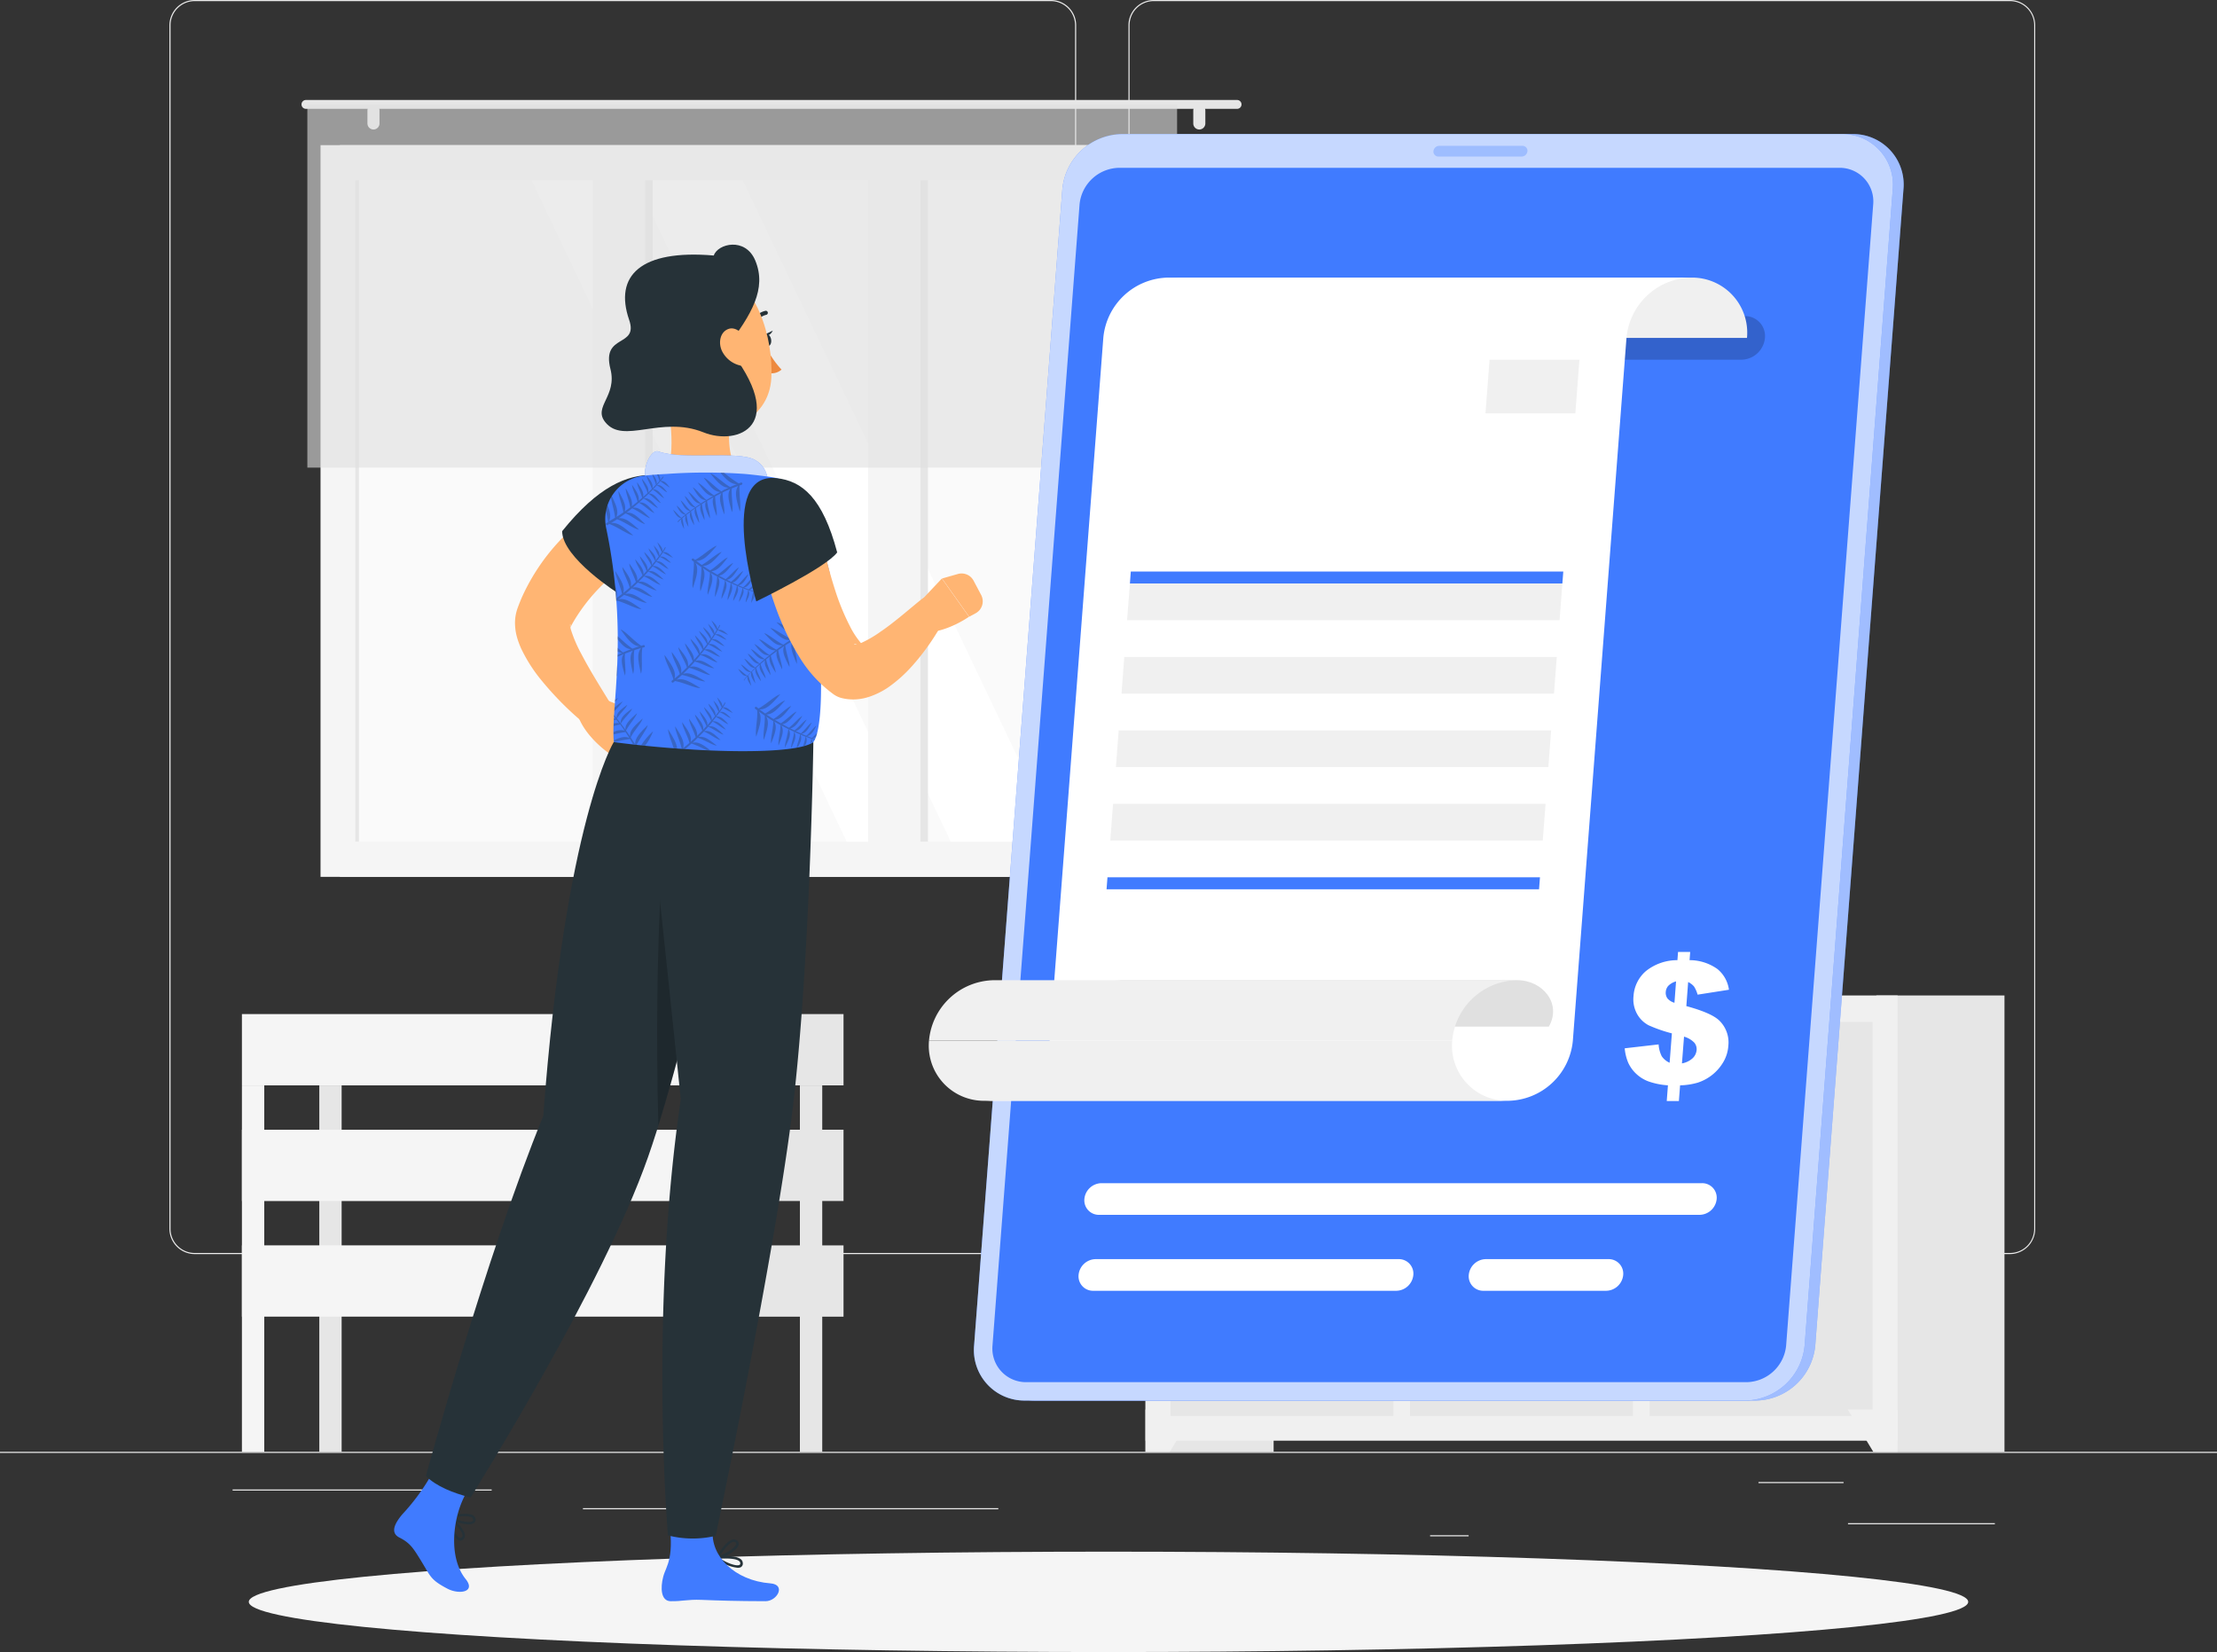 <svg xmlns="http://www.w3.org/2000/svg" viewBox="0 0 500 372.61"><rect x="0" y="0" width="500" height="372.61" fill="#333333" stroke="none"/><defs><style>.cls-1{fill:#ebebeb;}.cls-2{fill:#e6e6e6;}.cls-3{fill:#f0f0f0;}.cls-4{fill:#f5f5f5;}.cls-5{fill:#fafafa;}.cls-10,.cls-6,.cls-9{fill:#fff;}.cls-13,.cls-7{fill:#e0e0e0;}.cls-7{opacity:0.6;}.cls-12,.cls-8{fill:#407bff;}.cls-9{opacity:0.5;}.cls-10{opacity:0.7;}.cls-11{opacity:0.2;}.cls-12,.cls-17{opacity:0.3;}.cls-14{fill:#ffb573;}.cls-15{fill:#263238;}.cls-16{fill:#ed893e;}</style></defs><title>Asset 1</title><g id="Layer_2" data-name="Layer 2"><g id="Background_Complete" data-name="Background Complete"><rect class="cls-1" y="327.45" width="500" height="0.25"/><rect class="cls-1" x="416.78" y="343.54" width="33.12" height="0.25"/><rect class="cls-1" x="322.53" y="346.26" width="8.69" height="0.25"/><rect class="cls-1" x="396.59" y="334.26" width="19.19" height="0.25"/><rect class="cls-1" x="52.46" y="335.94" width="43.19" height="0.25"/><rect class="cls-1" x="104.56" y="335.94" width="6.33" height="0.25"/><rect class="cls-1" x="131.47" y="340.16" width="93.68" height="0.25"/><path class="cls-1" d="M237,282.85H43.92a5.71,5.71,0,0,1-5.71-5.71V5.71A5.71,5.71,0,0,1,43.92,0H237a5.71,5.71,0,0,1,5.71,5.71V277.14A5.71,5.71,0,0,1,237,282.85ZM43.92.25a5.46,5.46,0,0,0-5.46,5.46V277.14a5.46,5.46,0,0,0,5.46,5.46H237a5.46,5.46,0,0,0,5.46-5.46V5.71A5.46,5.46,0,0,0,237,.25Z"/><path class="cls-1" d="M453.31,282.85H260.21a5.71,5.71,0,0,1-5.71-5.71V5.71A5.71,5.71,0,0,1,260.21,0h193.1A5.71,5.71,0,0,1,459,5.71V277.14A5.71,5.71,0,0,1,453.31,282.85ZM260.21.25a5.46,5.46,0,0,0-5.46,5.46V277.14a5.46,5.46,0,0,0,5.46,5.46h193.1a5.46,5.46,0,0,0,5.46-5.46V5.71A5.46,5.46,0,0,0,453.31.25Z"/><rect class="cls-2" x="258.34" y="224.53" width="28.89" height="102.92" transform="translate(545.58 551.97) rotate(180)"/><polygon class="cls-3" points="263.83 327.45 258.34 327.45 258.34 317.9 269.58 317.9 263.83 327.45"/><rect class="cls-2" x="423.17" y="224.53" width="28.89" height="102.92" transform="translate(875.24 551.97) rotate(180)"/><rect class="cls-3" x="258.34" y="224.53" width="169.62" height="100.42" transform="translate(686.31 549.47) rotate(180)"/><rect class="cls-2" x="352.74" y="249.79" width="88.88" height="50.28" transform="translate(122.25 672.11) rotate(-90)"/><path class="cls-3" d="M392.21,235.59h9.95a14.77,14.77,0,0,0,11.42-5.73H380.78A14.77,14.77,0,0,0,392.21,235.59Z"/><rect class="cls-2" x="298.71" y="249.79" width="88.88" height="50.28" transform="translate(68.22 618.08) rotate(-90)"/><path class="cls-3" d="M337.67,235.59h9.95A14.77,14.77,0,0,0,359,229.85H326.25A14.77,14.77,0,0,0,337.67,235.59Z"/><rect class="cls-2" x="244.68" y="249.79" width="88.88" height="50.28" transform="translate(14.19 564.05) rotate(-90)"/><path class="cls-3" d="M283.64,235.59h9.95A14.77,14.77,0,0,0,305,229.85H272.22A14.77,14.77,0,0,0,283.64,235.59Z"/><polygon class="cls-3" points="422.48 327.45 427.96 327.45 427.96 317.9 416.72 317.9 422.48 327.45"/><rect class="cls-2" x="76.65" y="32.73" width="193.83" height="165.03" transform="translate(347.13 230.5) rotate(180)"/><rect class="cls-4" x="72.29" y="32.73" width="196.29" height="165.03" transform="translate(340.87 230.5) rotate(180)"/><rect class="cls-5" x="95.84" y="24.94" width="149.19" height="180.63" transform="translate(285.69 -55.19) rotate(90)"/><polygon class="cls-6" points="238.59 189.85 167.5 40.65 143.35 40.65 214.44 189.85 238.59 189.85"/><polygon class="cls-6" points="207.6 189.85 136.5 40.65 119.88 40.65 190.97 189.85 207.6 189.85"/><rect class="cls-2" x="67.92" y="110.58" width="149.19" height="9.34" transform="translate(257.77 -27.27) rotate(90)"/><rect class="cls-2" x="130.01" y="110.58" width="149.19" height="9.34" transform="translate(319.86 -89.36) rotate(90)"/><rect class="cls-4" x="59.55" y="108.92" width="160.11" height="11.81" transform="translate(254.42 -24.78) rotate(90)"/><rect class="cls-4" x="121.64" y="108.92" width="160.11" height="11.81" transform="translate(316.51 -86.87) rotate(90)"/><rect class="cls-2" x="5.94" y="114.84" width="149.19" height="0.83" transform="translate(195.79 34.71) rotate(90)"/><path class="cls-2" d="M69,22.55H279a1,1,0,0,1,1,1h0a1,1,0,0,1-1,1H69a1,1,0,0,1-1-1h0A1,1,0,0,1,69,22.55Z"/><path class="cls-2" d="M270.48,29.21h0a1.37,1.37,0,0,0,1.36-1.36V24.92a1.37,1.37,0,0,0-1.36-1.36h0a1.37,1.37,0,0,0-1.36,1.36v2.93A1.37,1.37,0,0,0,270.48,29.21Z"/><path class="cls-2" d="M84.23,29.21h0a1.37,1.37,0,0,0,1.36-1.36V24.92a1.37,1.37,0,0,0-1.36-1.36h0a1.37,1.37,0,0,0-1.36,1.36v2.93A1.37,1.37,0,0,0,84.23,29.21Z"/><rect class="cls-7" x="69.33" y="23.56" width="196.15" height="81.91" transform="translate(334.8 129.03) rotate(180)"/><rect class="cls-2" x="72.01" y="244.8" width="5.04" height="82.64" transform="translate(149.06 572.25) rotate(180)"/><rect class="cls-2" x="162.95" y="228.72" width="27.29" height="16.08"/><rect class="cls-4" x="54.56" y="228.72" width="108.39" height="16.08" transform="translate(217.51 473.52) rotate(180)"/><rect class="cls-2" x="162.95" y="254.8" width="27.29" height="16.08"/><rect class="cls-4" x="54.56" y="254.8" width="108.39" height="16.08" transform="translate(217.51 525.69) rotate(180)"/><rect class="cls-2" x="162.95" y="280.89" width="27.29" height="16.08"/><rect class="cls-4" x="54.56" y="280.89" width="108.39" height="16.08" transform="translate(217.51 577.85) rotate(180)"/><rect class="cls-2" x="180.4" y="244.8" width="5.04" height="82.64" transform="translate(365.84 572.25) rotate(180)"/><rect class="cls-4" x="157.91" y="244.8" width="5.04" height="82.64" transform="translate(320.86 572.25) rotate(180)"/><rect class="cls-4" x="54.56" y="244.8" width="5.04" height="82.64" transform="translate(114.16 572.25) rotate(180)"/></g><g id="Shadow"><ellipse id="_Path_" data-name="&lt;Path&gt;" class="cls-4" cx="250" cy="361.29" rx="193.89" ry="11.32"/></g><g id="Invoice"><path class="cls-8" d="M396,315.89H233.6a11.39,11.39,0,0,1-11.49-12.44L242,42.68A13.7,13.7,0,0,1,255.4,30.24H417.8a11.39,11.39,0,0,1,11.49,12.44L409.4,303.45A13.7,13.7,0,0,1,396,315.89Z"/><path class="cls-9" d="M396,315.89H233.6a11.39,11.39,0,0,1-11.49-12.44L242,42.68A13.7,13.7,0,0,1,255.4,30.24H417.8a11.39,11.39,0,0,1,11.49,12.44L409.4,303.45A13.7,13.7,0,0,1,396,315.89Z"/><path class="cls-8" d="M393.59,315.89H231.18a11.39,11.39,0,0,1-11.49-12.44l19.9-260.77A13.7,13.7,0,0,1,253,30.24H415.38a11.39,11.39,0,0,1,11.49,12.44L407,303.45A13.7,13.7,0,0,1,393.59,315.89Z"/><path class="cls-10" d="M393.59,315.89H231.18a11.39,11.39,0,0,1-11.49-12.44l19.9-260.77A13.7,13.7,0,0,1,253,30.24H415.38a11.39,11.39,0,0,1,11.49,12.44L407,303.45A13.7,13.7,0,0,1,393.59,315.89Z"/><path class="cls-8" d="M231.5,311.74a7.58,7.58,0,0,1-7.66-8.29L243.47,46.14a9.12,9.12,0,0,1,8.93-8.29H414.8a7.58,7.58,0,0,1,7.66,8.29L402.83,303.45a9.12,9.12,0,0,1-8.93,8.29Z"/><path class="cls-11" d="M392.76,81.13H276.54A4.5,4.5,0,0,1,272,76.21h0a5.41,5.41,0,0,1,5.29-4.92H393.51a4.5,4.5,0,0,1,4.54,4.92h0A5.41,5.41,0,0,1,392.76,81.13Z"/><path class="cls-12" d="M343.18,35.31H324.41a1.11,1.11,0,0,1-1.12-1.21h0a1.33,1.33,0,0,1,1.3-1.21h18.77a1.11,1.11,0,0,1,1.12,1.21h0A1.33,1.33,0,0,1,343.18,35.31Z"/><path class="cls-3" d="M276,76.21a12.43,12.43,0,0,0-12.57-13.6h118A12.43,12.43,0,0,1,394,76.21Z"/><path class="cls-6" d="M263.47,62.61a14.94,14.94,0,0,0-14.64,13.6L236.73,234.68a14.94,14.94,0,0,1-14.64,13.6h118a14.94,14.94,0,0,0,14.64-13.6L366.82,76.21a14.94,14.94,0,0,1,14.64-13.6Z"/><path class="cls-3" d="M327.52,234.68a12.43,12.43,0,0,0,12.57,13.6h-118a12.43,12.43,0,0,1-12.57-13.6Z"/><path class="cls-13" d="M258.45,231.55c.44-5.79-1.38-10.48-7.16-10.48h90.86c5.78,0,10.13,5.29,7.16,10.48Z"/><path class="cls-3" d="M327.52,234.68a14.94,14.94,0,0,1,14.64-13.6h-118a14.94,14.94,0,0,0-14.64,13.6Z"/><path class="cls-6" d="M383.31,274H247.86a3.27,3.27,0,0,1-3.3-3.57h0a3.93,3.93,0,0,1,3.84-3.57H383.86a3.27,3.27,0,0,1,3.3,3.57h0A3.93,3.93,0,0,1,383.31,274Z"/><path class="cls-6" d="M314.91,291.13H246.55a3.27,3.27,0,0,1-3.3-3.57h0a3.93,3.93,0,0,1,3.84-3.57h68.36a3.27,3.27,0,0,1,3.3,3.57h0A3.93,3.93,0,0,1,314.91,291.13Z"/><path class="cls-6" d="M362.24,291.13H334.55a3.27,3.27,0,0,1-3.3-3.57h0a3.93,3.93,0,0,1,3.84-3.57h27.69a3.27,3.27,0,0,1,3.3,3.57h0A3.93,3.93,0,0,1,362.24,291.13Z"/><path class="cls-6" d="M389.93,223.23l-7.07,1.11a6.82,6.82,0,0,0-.81-1.85,4.18,4.18,0,0,0-1.32-1l-.41,5.43q5.59,1.52,7.38,3.21a6.88,6.88,0,0,1,2.09,5.77,8.34,8.34,0,0,1-1.2,3.76,10.42,10.42,0,0,1-5.68,4.52,15.3,15.3,0,0,1-4,.61l-.27,3.55h-2.74l.27-3.55a16.52,16.52,0,0,1-4.41-.89,8.19,8.19,0,0,1-2.83-1.79,7.89,7.89,0,0,1-1.74-2.47,10.87,10.87,0,0,1-.77-3.2l7.65-.88a6.7,6.7,0,0,0,.71,2.68,4.27,4.27,0,0,0,1.77,1.46l.51-6.63a32.81,32.81,0,0,1-5.24-1.82,6.37,6.37,0,0,1-2.56-2.47,6.79,6.79,0,0,1-.85-4.14,8.06,8.06,0,0,1,2.76-5.59,11.29,11.29,0,0,1,7.14-2.49l.14-1.86h2.74l-.14,1.86a10.8,10.8,0,0,1,6.28,2A7.27,7.27,0,0,1,389.93,223.23ZM378,221.35a3.88,3.88,0,0,0-1.75,1,2.29,2.29,0,0,0-.57,1.38,2.16,2.16,0,0,0,.37,1.44,3.19,3.19,0,0,0,1.59,1Zm1.33,18.49a4.76,4.76,0,0,0,2.43-1.18,2.89,2.89,0,0,0,.88-1.84,2.31,2.31,0,0,0-.5-1.63,5.17,5.17,0,0,0-2.34-1.38Z"/><polygon class="cls-8" points="352.36 131.6 254.83 131.6 255.03 128.9 352.57 128.9 352.36 131.6"/><polygon class="cls-3" points="352.36 131.6 254.83 131.6 254.19 139.88 351.73 139.88 352.36 131.6"/><polygon class="cls-3" points="351.1 148.17 253.56 148.17 252.93 156.45 350.47 156.45 351.1 148.17"/><polygon class="cls-3" points="349.83 164.73 252.3 164.73 251.67 173.01 349.2 173.01 349.83 164.73"/><polygon class="cls-3" points="348.57 181.3 251.03 181.3 250.4 189.58 347.94 189.58 348.57 181.3"/><polygon class="cls-8" points="347.1 200.57 249.56 200.57 249.77 197.86 347.31 197.86 347.1 200.57"/><polygon class="cls-3" points="335.94 81.13 356.21 81.13 355.29 93.22 335.02 93.22 335.94 81.13"/></g><g id="Character"><path class="cls-14" d="M137.18,158.05l3.63,1.46a8.15,8.15,0,0,1,3.36,2.51l1.66,2.1a3.68,3.68,0,0,1-.12,4.71l-1.77,2a3.68,3.68,0,0,1-5.23.31L137,169.64s-5.2-3.65-6.73-8.48l1-1A6.94,6.94,0,0,1,137.18,158.05Z"/><path class="cls-14" d="M147.1,123l-1.18.78-1.31.9c-.87.62-1.75,1.26-2.6,1.91-1.7,1.32-3.37,2.7-4.91,4.15a40.71,40.71,0,0,0-7.73,9.42q-.37.63-.68,1.27l-.16.32a3.15,3.15,0,0,0,.11-.41,1.53,1.53,0,0,0,0-.51c-.1-.29-.1.46.12,1.2a31.14,31.14,0,0,0,2.39,5.54c2.06,3.94,4.64,8,7.08,12l.06.1a3.51,3.51,0,0,1-5.15,4.6,70.58,70.58,0,0,1-10.93-10.71,34.79,34.79,0,0,1-4.6-7.13,18.44,18.44,0,0,1-.94-2.46,12.13,12.13,0,0,1-.52-3.37,9.84,9.84,0,0,1,.63-3.57l.19-.51q.38-1,.82-2a46.84,46.84,0,0,1,9.53-13.69,61.37,61.37,0,0,1,6-5.37c1.05-.82,2.13-1.62,3.24-2.37.56-.38,1.12-.76,1.7-1.11l.89-.54,1-.59a7,7,0,0,1,7.36,11.88Z"/><path class="cls-15" d="M147.22,107.1c-5.84,0-12.24,2.53-20.44,12.7,0,6.07,12.81,14.14,12.81,14.14S160.59,107,147.22,107.1Z"/><path class="cls-15" d="M103.83,347.49a.93.93,0,0,1-.31-.05c-1.21-.43-2.35-3.51-2.43-5.22a.28.28,0,0,1,.46-.23c.13.1,3.14,2.57,3.29,4.23a1.17,1.17,0,0,1-.28.9A1,1,0,0,1,103.83,347.49Zm-2.1-4.61c.27,1.63,1.2,3.75,2,4,.11,0,.25.05.43-.16a.62.62,0,0,0,.14-.48C104.2,345.29,102.72,343.76,101.74,342.88Z"/><path class="cls-15" d="M105.71,343.82a9.61,9.61,0,0,1-4.49-1.38.28.28,0,0,1,.08-.51c.16,0,3.93-1,5.36-.16a1.16,1.16,0,0,1,.57.75.92.92,0,0,1-.36,1A2.09,2.09,0,0,1,105.71,343.82Zm-3.57-1.51c1.47.74,3.74,1.24,4.41.78.1-.07.19-.17.13-.44a.62.62,0,0,0-.31-.4C105.54,341.74,103.43,342,102.14,342.31Z"/><path class="cls-8" d="M90.74,341.54a47.37,47.37,0,0,0,7.46-10.59s9.27,2.28,7.45,5c-3.3,4.85-4.92,14.82-.66,20.16,2.43,3-1.41,3.56-4,2.25-4-2.08-3.87-2.85-6-6.28-1.8-2.94-2.5-4.09-5-5.34C88,345.65,89,343.61,90.74,341.54Z"/><path class="cls-15" d="M169.44,167.38S156,233,146.14,261c-10.34,29.42-38.88,74.83-40,76.77-4.06-1.08-7.68-2.5-10.09-4.86,0,0,13.4-49.25,26.47-81.2,5-66.69,15.89-84.33,15.89-84.33Z"/><path class="cls-11" d="M148.91,202.48c-.61,12.69-1,30.14-.43,51.38,4.11-13.24,8.58-31.19,12.34-47.3C158.31,203.21,154.41,201.6,148.91,202.48Z"/><path class="cls-14" d="M149.72,86.94c1.41,5.7,2.79,15,.54,20,0,0,8.42.37,19.18,9,5.07-7.44-.8-8.9-.8-8.9-4.47-1.05-4.25-7-4.25-11.25Z"/><path class="cls-8" d="M147.6,109.49c-4.2-.46-1.3-8.44.89-7.67,5.52,2,17.89-.22,21.72,1.89s2.86,6.44,2.86,6.44S152.12,110,147.6,109.49Z"/><path class="cls-10" d="M147.6,109.49c-4.2-.46-1.3-8.44.89-7.67,5.52,2,17.89-.22,21.72,1.89s2.86,6.44,2.86,6.44S152.12,110,147.6,109.49Z"/><ellipse class="cls-15" cx="173" cy="76.71" rx="0.92" ry="1.4" transform="translate(-10.73 31.36) rotate(-10.05)"/><path class="cls-15" d="M172.55,75.41l1.74-.85S173.6,76.15,172.55,75.41Z"/><path class="cls-15" d="M173.12,70.77a.46.46,0,0,0-.52-.66,4.52,4.52,0,0,0-3.14,2.72.46.46,0,0,0,.87.29A3.6,3.6,0,0,1,172.84,71,.46.46,0,0,0,173.12,70.77Z"/><path class="cls-16" d="M173,78.72a20.71,20.71,0,0,0,3.26,4.64,3.33,3.33,0,0,1-2.7.8Z"/><path class="cls-14" d="M146,76.48c2.23,9.28,3,13.25,8.47,17.24,8.27,6,19,1.27,19.49-8.48.48-8.77-3.24-22.47-12.9-24.61S143.77,67.2,146,76.48Z"/><path class="cls-15" d="M164,78.18c5.46-7.22,9-13.05,6.33-19.44-2.25-5.34-8.48-3.78-9.35-1.11-16.56-1.41-22.51,4.59-19.09,14.51,2.18,6.32-6.28,3-4.22,11.08,1.58,6.16-4,8.51-1.16,12,4.08,5.11,12.5-1.56,22.11,2.28C166.45,100.68,178.27,95.94,164,78.18Z"/><path class="cls-14" d="M163.09,79.64a6.13,6.13,0,0,0,4.15,2.86c2.17.32,2.92-2.12,2-4.38-.8-2-2.9-4.65-4.94-3.93S161.86,77.7,163.09,79.64Z"/><path class="cls-15" d="M166.32,353.6a9,9,0,0,1-4.73-2.06.28.28,0,0,1,.16-.49c.16,0,4-.44,5.32.62a1.16,1.16,0,0,1,.45.83.92.92,0,0,1-.5,1A1.59,1.59,0,0,1,166.32,353.6Zm-3.81-2.05c1.35.94,3.52,1.77,4.25,1.41.11-.05.21-.14.19-.42a.62.62,0,0,0-.25-.44C166,351.48,163.83,351.47,162.51,351.55Z"/><path class="cls-15" d="M161.78,351.61a.28.28,0,0,1-.24-.42c.08-.14,2-3.52,3.64-3.93a1.16,1.16,0,0,1,.93.12.92.92,0,0,1,.48,1c-.22,1.27-3.08,2.9-4.75,3.25Zm3.73-3.84-.2,0c-.95.24-2.21,2-2.92,3.06,1.56-.54,3.51-1.8,3.65-2.6,0-.12,0-.26-.22-.4A.56.56,0,0,0,165.51,347.78Z"/><path class="cls-8" d="M173.75,357.12c-8.1-.63-13.56-6.19-13-12.08.32-3.25-10.07-3.54-10.07-3.54,1.64,10.07-.42,11.51-1.1,14.11s-.51,5.48,1.64,5.53c2.57.06,3.77-.43,7-.3,3.74.15,7.78.29,14.42.3C175.28,361.15,177.35,357.4,173.75,357.12Z"/><path class="cls-15" d="M183.44,167.38s-.71,49.68-4.63,82.33-17.4,96.69-17.4,96.69a22.49,22.49,0,0,1-10.77-.1s-4.26-50,2.9-98.37c-5.26-50.66-8.55-80.56-8.55-80.56Z"/><path class="cls-8" d="M185.28,121.42c-.17,3.84,5.89,12.71-1.59,17.86,1.4,3.12,2.58,24.31-.25,28.1-4.13,3-26.48,2.44-45,0-.78-7.66,3.43-23.53-1.73-48.28a9.87,9.87,0,0,1,8.67-11.83c1.56-.16,3.21-.29,4.9-.37a124.19,124.19,0,0,1,17.73,0c1.91.17,3.89.42,5.78.68A13.39,13.39,0,0,1,185.28,121.42Z"/><g class="cls-17"><path class="cls-15" d="M137.16,117.77l-.42.22h0a.26.26,0,0,0,.24.45l.45-.25c2,.73,4.14,2.39,5.37,2.56-2-1.75-3.41-3-5-2.78.47-.27.93-.56,1.39-.86,1.82.68,3.8,2.2,4.93,2.35-1.84-1.63-3.16-2.79-4.61-2.56l1-.7.57-.41c1.64.71,3.39,2.23,4.42,2.43-1.65-1.64-2.82-2.8-4.22-2.57.44-.32.87-.66,1.29-1,1.51.66,3.11,2,4.06,2.23-1.52-1.51-2.6-2.57-3.88-2.37l1.08-.9.26-.22c1.33.7,2.65,2.08,3.52,2.33-1.26-1.51-2.14-2.56-3.46-2.38l1-.9c1.23.64,2.44,1.91,3.24,2.14-1.16-1.39-2-2.35-3.18-2.2l1.05-1c1.07.66,2.09,1.86,2.8,2.11-1-1.31-1.64-2.23-2.73-2.18l.56-.55.32-.33c1,.61,1.93,1.71,2.58,1.94-.89-1.21-1.51-2.06-2.52-2q.44-.45.86-.92c.91.48,1.75,1.42,2.36,1.59-.8-1-1.35-1.73-2.32-1.64l.16-.17.6-.7a25.56,25.56,0,0,0,2.15,1.45c-.72-.93-1.23-1.58-2.09-1.51.23-.28.46-.57.66-.88a.08.08,0,0,0-.14-.09h0c-.2.28-.41.55-.63.81a1.86,1.86,0,0,0-.36-1.32l-.34,0a12.32,12.32,0,0,1,.55,1.48l-.54.6-.13.14c.19-.72-.19-1.35-.77-2.16l-.18,0c.16.62.62,1.46.82,2.28l-.8.82c.25-.92-.38-1.73-1.28-2.88,0,.69.84,1.89,1.16,3l-.28.28-.55.52c.25-1-.43-1.86-1.39-3.1,0,.74.91,2,1.26,3.23l-1,.87c.21-1-.45-2-1.37-3.3,0,.79.81,2.2,1.14,3.5l-.79.67c.23-1.08-.49-2.14-1.48-3.59,0,.86.88,2.38,1.24,3.79l-.21.17-1.11.88c.29-1.1-.4-2.36-1.34-4.06-.07.92.75,2.72,1,4.31q-.63.48-1.27.93c.48-1.25-.3-2.66-1.38-4.63-.08,1,.86,3.06,1.12,4.81l-.38.26c-.39.27-.79.52-1.2.77.56-1.27-.12-2.77-1.1-4.82l-.14.21c.08,1.2.77,3.13.93,4.8q-.67.41-1.36.79c.52-1.06.23-2.26-.42-3.76a9.81,9.81,0,0,0-.35,1.31A18.56,18.56,0,0,1,137.16,117.77Z"/><path class="cls-15" d="M162.71,110.84c-1.51-1-3-2.73-4-3.1,1.37,1.88,2.34,3.21,3.76,3.21-.48.25-1,.51-1.44.78-1.39-.89-2.75-2.51-3.65-2.85,1.26,1.73,2.16,3,3.46,3l-1.21.71-.29.18c-1.2-.9-2.29-2.47-3.11-2.86,1,1.69,1.7,2.86,3,2.9l-1.15.73c-1.11-.83-2.1-2.27-2.86-2.63.92,1.55,1.57,2.63,2.79,2.68l-1.19.81c-1-.82-1.77-2.17-2.43-2.53.74,1.45,1.26,2.46,2.35,2.59l-.64.46-.37.27c-.88-.75-1.63-2-2.24-2.33.68,1.34,1.17,2.27,2.17,2.38q-.5.37-1,.77c-.82-.62-1.51-1.68-2.08-1.95.62,1.14,1.06,1.93,2,2l-.18.14-.71.59c-.74-.58-1.37-1.53-1.89-1.77.57,1,1,1.75,1.83,1.83-.28.24-.54.49-.8.77a.08.08,0,0,0,.12.11h0c.24-.24.49-.47.75-.7-.24.68.11,1.37.59,2.31a19.75,19.75,0,0,0-.41-2.46l.63-.51.15-.12c-.34.77,0,1.54.6,2.61a24.49,24.49,0,0,0-.45-2.73l.92-.68c-.4.87.1,1.77.8,3,.07-.69-.54-2-.67-3.14l.32-.23.62-.42c-.41.93.13,1.91.88,3.28.07-.74-.57-2.15-.73-3.39l1.09-.71c-.36,1,.14,2,.83,3.47.12-.78-.45-2.3-.57-3.63l.89-.54c-.4,1,.14,2.19.9,3.78.13-.85-.49-2.49-.62-3.94l.23-.14,1.23-.69c-.46,1,0,2.39.68,4.22.22-.9-.31-2.81-.32-4.42q.69-.37,1.4-.72c-.67,1.16-.13,2.68.63,4.79.24-1-.36-3.15-.35-4.93l.41-.2c.43-.2.87-.39,1.31-.58-.78,1.22-.29,2.89.41,5.22.33-1.07-.19-3.44-.07-5.36q.73-.3,1.46-.56c-.94,1.33-.4,3.17.37,5.76.36-1.17-.22-3.77-.07-5.87l.45-.16h0a.26.26,0,1,0-.17-.49l-.49.18a31.46,31.46,0,0,1-3.32-2.43l-.8,0c1.3,1.54,2.37,2.59,3.7,2.61-.51.2-1,.41-1.51.63-1.69-1-3.4-2.77-4.49-3.1,1.56,1.9,2.68,3.25,4.15,3.25l-1.12.52Z"/><path class="cls-15" d="M150.22,129.53c-1.1-1.2-1.88-2-3-1.86l.5-.61.28-.36c1,.49,2.11,1.49,2.78,1.64-1-1.11-1.73-1.88-2.72-1.72q.39-.5.75-1c1,.38,1.9,1.21,2.52,1.32-.91-.93-1.54-1.57-2.48-1.37l.14-.19.52-.76a25.42,25.42,0,0,0,2.29,1.2c-.82-.84-1.4-1.43-2.25-1.27.2-.31.39-.62.56-1a.08.08,0,0,0-.15-.08h0c-.16.3-.34.59-.54.87.05-.72-.47-1.29-1.19-2.07a19.74,19.74,0,0,0,1.05,2.27l-.47.66-.12.15c.12-.83-.46-1.47-1.28-2.36a24.49,24.49,0,0,0,1.16,2.51q-.35.46-.71.9c.15-.94-.57-1.68-1.59-2.72.12.68,1,1.78,1.49,2.85l-.25.31-.49.57c.14-1-.63-1.81-1.73-2.92.13.73,1.13,1.92,1.61,3.07l-.86,1c.1-1-.67-1.9-1.73-3.13.09.79,1.05,2.09,1.52,3.35l-.71.76c.11-1.1-.72-2.07-1.87-3.4.1.85,1.14,2.27,1.65,3.63l-.19.2-1,1c.17-1.13-.66-2.3-1.79-3.88,0,.93,1,2.62,1.49,4.17q-.57.54-1.16,1.06c.34-1.3-.59-2.61-1.89-4.44,0,1,1.19,2.94,1.65,4.65l-.34.3c-.36.31-.73.61-1.1.9.43-1.38-.5-2.87-1.79-4.92,0,1.12,1.11,3.26,1.5,5.15q-.62.48-1.26.93a3.61,3.61,0,0,0-.38-2.82c.12,1.19.21,2.35.29,3.49l.14-.1c2.05.51,4.38,1.91,5.62,1.94-2.16-1.52-3.72-2.61-5.25-2.21.44-.33.87-.66,1.29-1,1.89.47,4,1.76,5.16,1.79-2-1.41-3.45-2.42-4.87-2l.94-.81.52-.47c1.71.53,3.62,1.83,4.66,1.92-1.82-1.45-3.12-2.46-4.48-2.08q.6-.56,1.17-1.14c1.57.49,3.32,1.69,4.28,1.77-1.68-1.33-2.87-2.27-4.12-1.92.33-.33.66-.67,1-1l.23-.25c1.4.54,2.87,1.77,3.76,1.92-1.42-1.36-2.41-2.3-3.7-2l.91-1c1.29.5,2.64,1.63,3.46,1.77-1.3-1.25-2.21-2.12-3.4-1.83q.47-.54.93-1.1C148.34,128.28,149.49,129.36,150.22,129.53Z"/><path class="cls-15" d="M167.63,128.8c-.72.32-1.69,1.62-2.76,2.43l-.93-.46c1.09-.22,1.77-1.3,2.71-2.79-.78.35-1.84,1.76-3,2.64l-.24-.12-1.24-.67c1.13-.17,2-1.3,3.19-2.84-.88.3-2.2,1.77-3.55,2.64q-.69-.39-1.36-.8c1.34-.06,2.33-1.33,3.7-3.11-1,.33-2.46,2-4,2.94l-.39-.24c-.4-.26-.8-.52-1.19-.79,1.45,0,2.6-1.31,4.19-3.15-1.08.3-2.8,2-4.49,2.94q-.64-.45-1.26-.93c1.63.08,2.89-1.37,4.66-3.41-1.18.33-3.06,2.21-4.91,3.21l-.37-.3h0a.26.26,0,0,0-.32.4l.41.31c.12,2.11-.55,4.75-.22,5.94.82-2.52,1.41-4.32.58-5.67.44.32.89.63,1.34.94.1,1.94-.51,4.36-.2,5.46.76-2.33,1.3-4,.52-5.25l1,.66.6.36c0,1.79-.7,4-.48,5,.85-2.17,1.45-3.7.68-4.9.47.27.95.54,1.43.79,0,1.65-.64,3.67-.44,4.61.78-2,1.33-3.4.63-4.51l1.25.64.31.15c-.11,1.5-.86,3.26-.74,4.16.89-1.75,1.5-3,.82-4.12l1.23.57c-.11,1.38-.79,3-.68,3.82.82-1.61,1.38-2.73.76-3.79l1.32.57c-.18,1.24-.88,2.66-.82,3.41.82-1.4,1.4-2.39.92-3.37l.73.3.43.16c-.16,1.15-.81,2.45-.76,3.14.76-1.3,1.29-2.2.85-3.11l1.18.43c-.09,1-.6,2.17-.53,2.8.62-1.14,1.05-1.93.58-2.78l.22.08.88.28a25.52,25.52,0,0,0-.48,2.55c.57-1,1-1.76.56-2.52a11,11,0,0,0,1.07.26.08.08,0,0,0,0-.16h0c-.33-.07-.66-.16-1-.26.7-.16,1.09-.83,1.63-1.74-.51.23-1.13,1.11-1.86,1.67l-.77-.26L169,133c.83-.12,1.27-.87,1.88-1.91-.56.25-1.26,1.24-2.06,1.84l-1.07-.41c.94-.13,1.44-1,2.14-2.32-.61.31-1.39,1.52-2.29,2.26l-.37-.15-.69-.3c1-.16,1.54-1.13,2.29-2.51-.66.34-1.5,1.64-2.46,2.43l-1.18-.54C166.14,131.17,166.77,130.17,167.63,128.8Z"/><path class="cls-15" d="M161.86,142.14a25.53,25.53,0,0,0,2.37,1.06c-.87-.79-1.49-1.34-2.33-1.12.18-.32.35-.65.5-1a.08.08,0,0,0-.15-.07h0c-.14.31-.31.61-.48.9,0-.72-.55-1.26-1.32-2a19.73,19.73,0,0,0,1.19,2.19l-.43.69-.11.16c.07-.84-.55-1.44-1.43-2.27a24.43,24.43,0,0,0,1.32,2.43q-.32.48-.65.94c.09-.95-.68-1.64-1.76-2.62.16.67,1.16,1.71,1.67,2.75l-.23.32-.45.6c.08-1-.75-1.76-1.91-2.81.18.72,1.25,1.84,1.8,3l-.8,1c0-1-.79-1.86-1.92-3,.14.78,1.18,2,1.73,3.25l-.66.8c0-1.11-.85-2-2.08-3.28.16.84,1.28,2.19,1.88,3.52l-.18.21q-.46.53-.94,1.06c.1-1.14-.8-2.25-2-3.76.09.92,1.21,2.55,1.75,4.07q-.53.58-1.09,1.14c.26-1.32-.75-2.57-2.17-4.32.1,1,1.38,2.86,1.94,4.54l-.32.32c-.34.33-.69.65-1,1,.34-1.41-.68-2.83-2.1-4.8,0,1.12,1.31,3.19,1.82,5q-.59.52-1.2,1c.45-1.57-.66-3.13-2.24-5.32,0,1.22,1.44,3.49,2,5.52l-.37.29h0a.26.26,0,0,0,.32.4l.4-.33c2.08.38,4.49,1.63,5.73,1.59-2.26-1.38-3.88-2.37-5.38-1.87.42-.35.82-.72,1.22-1.09,1.91.35,4.12,1.5,5.26,1.46-2.09-1.28-3.6-2.19-5-1.71l.88-.86.49-.5c1.74.42,3.72,1.6,4.78,1.62-1.91-1.33-3.27-2.26-4.61-1.8.37-.4.74-.8,1.1-1.21,1.6.39,3.42,1.47,4.38,1.49-1.76-1.22-3-2.08-4.24-1.66q.46-.53.91-1.07l.21-.27c1.43.45,3,1.59,3.87,1.68-1.5-1.27-2.55-2.15-3.82-1.75l.84-1.06c1.32.42,2.73,1.46,3.56,1.55-1.38-1.17-2.34-2-3.51-1.61q.44-.57.86-1.16c1.17.46,2.38,1.47,3.13,1.59-1.18-1.13-2-1.91-3.07-1.67l.46-.64.26-.38c1.08.42,2.2,1.35,2.88,1.46-1.09-1-1.85-1.76-2.83-1.54q.35-.52.69-1.05c1,.32,2,1.09,2.6,1.16-1-.87-1.63-1.47-2.57-1.21l.12-.2C161.55,142.67,161.7,142.41,161.86,142.14Z"/><path class="cls-15" d="M167.92,153.3c.2-.27.43-.53.66-.78-.16.7.28,1.34.87,2.22a19.72,19.72,0,0,0-.71-2.4l.57-.58.14-.13c-.25.81.24,1.52.92,2.52a24.52,24.52,0,0,0-.78-2.65l.83-.79c-.29.91.32,1.75,1.17,2.93,0-.69-.78-1.91-1.06-3l.29-.27.57-.5c-.29,1,.36,1.88,1.28,3.15,0-.74-.83-2.06-1.14-3.27l1-.83c-.25,1,.38,2,1.25,3.35,0-.79-.73-2.22-1-3.54l.81-.65c-.27,1.08.41,2.16,1.35,3.64,0-.86-.79-2.41-1.1-3.84l.22-.17,1.14-.84c-.33,1.09.31,2.37,1.19,4.1.11-.92-.65-2.75-.86-4.34q.64-.45,1.3-.88c-.53,1.24.2,2.67,1.22,4.67.12-1-.75-3.09-.95-4.85l.38-.25c.4-.25.81-.49,1.22-.73-.63,1.31.07,2.91,1,5.13.19-1.1-.62-3.39-.73-5.31q.68-.39,1.38-.74c-.77,1.44,0,3.2,1.08,5.67.21-1.21-.68-3.72-.79-5.81l.43-.21h0a.26.26,0,1,0-.23-.46l-.46.24c-2-.8-4-2.54-5.27-2.75,1.92,1.82,3.3,3.13,4.87,3-.48.26-1,.53-1.42.81-1.8-.74-3.72-2.33-4.84-2.53,1.78,1.69,3.06,2.9,4.52,2.72l-1,.66-.58.39c-1.62-.77-3.31-2.35-4.33-2.59,1.59,1.7,2.72,2.9,4.13,2.72-.45.31-.89.63-1.33,1-1.49-.71-3-2.16-4-2.38,1.46,1.56,2.5,2.66,3.8,2.51l-1.11.86-.27.21c-1.31-.75-2.58-2.17-3.43-2.46,1.2,1.56,2,2.63,3.37,2.51l-1,.86c-1.2-.69-2.37-2-3.16-2.26,1.1,1.43,1.88,2.42,3.09,2.31l-1.09.95c-1-.7-2-1.93-2.72-2.21.91,1.35,1.56,2.29,2.65,2.28l-.58.53-.33.32c-1-.64-1.87-1.78-2.51-2,.84,1.24,1.44,2.11,2.44,2.1q-.45.43-.89.88c-.89-.52-1.7-1.48-2.3-1.68.76,1.05,1.29,1.78,2.26,1.72l-.16.16-.63.68c-.81-.48-1.55-1.35-2.09-1.53.69,1,1.17,1.62,2,1.59-.24.27-.48.56-.7.86a.08.08,0,0,0,.13.1Z"/><path class="cls-15" d="M156.2,167.54q.6-.56,1.17-1.14c1.57.49,3.32,1.69,4.28,1.77-1.68-1.33-2.87-2.27-4.13-1.92l1-1,.23-.25c1.4.55,2.87,1.77,3.76,1.92-1.42-1.36-2.41-2.3-3.7-2l.91-1c1.29.5,2.64,1.63,3.46,1.77-1.3-1.25-2.21-2.12-3.4-1.83q.47-.54.93-1.1c1.14.53,2.29,1.61,3,1.78-1.1-1.2-1.88-2-3-1.86l.5-.61.28-.36c1,.49,2.11,1.49,2.78,1.64-1-1.11-1.73-1.88-2.72-1.72q.39-.5.75-1c1,.38,1.9,1.21,2.52,1.32-.91-.93-1.54-1.57-2.48-1.37l.14-.19.52-.76a25.57,25.57,0,0,0,2.29,1.2c-.82-.84-1.4-1.43-2.25-1.27.2-.31.39-.62.56-1a.08.08,0,0,0-.15-.08h0c-.16.3-.35.59-.54.87.05-.72-.47-1.29-1.19-2.07a19.7,19.7,0,0,0,1.05,2.27l-.47.66-.12.15c.12-.83-.46-1.47-1.28-2.36a24.45,24.45,0,0,0,1.16,2.51q-.35.46-.71.9c.15-.94-.57-1.68-1.59-2.72.12.68,1,1.78,1.49,2.85l-.25.31-.49.57c.14-1-.63-1.8-1.73-2.92.13.73,1.13,1.92,1.61,3.07l-.86,1c.1-1-.67-1.9-1.73-3.13.09.78,1.05,2.09,1.52,3.35l-.71.76c.11-1.1-.72-2.07-1.87-3.4.1.85,1.14,2.27,1.65,3.63l-.19.2q-.49.5-1,1c.17-1.13-.66-2.3-1.79-3.88,0,.93,1,2.62,1.49,4.17q-.57.54-1.16,1.06c.34-1.3-.59-2.61-1.89-4.44,0,1,1.19,2.94,1.65,4.65l-.34.3c-.36.31-.73.61-1.1.9.43-1.38-.5-2.87-1.79-4.92,0,1.11,1.08,3.21,1.48,5.08l.77.05.92-.79.52-.47a32.54,32.54,0,0,1,3.46,1.54l.76,0C158.65,168,157.45,167.2,156.2,167.54Z"/><path class="cls-15" d="M150.67,164.47c0,1,.75,2.64,1.28,4.31l.76.06C152.62,167.6,151.77,166.23,150.67,164.47Z"/><path class="cls-15" d="M154.64,169l1.51.09A2.71,2.71,0,0,0,154.64,169Z"/><path class="cls-15" d="M183.74,166.88l.08-.18-.37-.12-.18-.07a1.51,1.51,0,0,0,.77-.36c.09-.26.18-.54.26-.85a11.29,11.29,0,0,1-1.2,1.14L182,166c.94-.13,1.44-1,2.14-2.32-.61.31-1.39,1.52-2.29,2.26l-.37-.15-.69-.3c1-.16,1.54-1.13,2.29-2.51-.66.34-1.5,1.64-2.46,2.43l-1.18-.54c1-.2,1.63-1.2,2.49-2.56-.72.32-1.69,1.62-2.76,2.43l-.93-.46c1.09-.22,1.77-1.3,2.71-2.79-.78.35-1.84,1.76-3,2.64l-.24-.12-1.24-.67c1.13-.17,2-1.3,3.19-2.84-.88.3-2.2,1.77-3.55,2.64q-.69-.39-1.36-.8c1.34-.06,2.33-1.33,3.7-3.11-1,.33-2.46,2-4,2.94l-.39-.24c-.4-.26-.8-.52-1.19-.79,1.45,0,2.6-1.31,4.19-3.15-1.08.3-2.8,2-4.49,2.94q-.64-.45-1.26-.93c1.63.08,2.89-1.37,4.66-3.41-1.18.33-3.06,2.21-4.91,3.21l-.37-.3h0a.26.26,0,1,0-.32.4l.41.31c.12,2.11-.55,4.75-.22,5.94.82-2.51,1.41-4.32.58-5.67.44.32.89.63,1.34.94.1,1.94-.51,4.36-.2,5.46.76-2.33,1.3-4,.52-5.25l1,.66.6.36c0,1.79-.7,4-.48,5,.85-2.17,1.45-3.7.68-4.9.47.27.95.54,1.43.79,0,1.65-.64,3.67-.44,4.61.78-2,1.33-3.4.63-4.51l1.25.64.31.15c-.11,1.5-.86,3.26-.74,4.16.89-1.76,1.5-3,.82-4.12l1.23.57c-.1,1.34-.74,2.89-.68,3.74h0c.79-1.56,1.32-2.66.71-3.7l1.32.57c-.15,1-.63,2.13-.78,2.92l.27-.05c.64-1.12,1-2,.6-2.82l.73.3.43.16a15.17,15.17,0,0,1-.56,2.08l.46-.13a2.09,2.09,0,0,0,.19-1.92l1.18.43a6.49,6.49,0,0,1-.19,1,3.88,3.88,0,0,0,.44-.26,1.49,1.49,0,0,0-.19-.74l.22.08Z"/><path class="cls-15" d="M145.26,146h0a.26.26,0,0,0-.14-.5l-.5.15c-1.77-1.15-3.5-3.25-4.66-3.69,1.54,2.15,2.66,3.69,4.23,3.81-.52.16-1,.34-1.55.53-1.2-.79-2.38-2-3.35-2.8,0,.23,0,.45,0,.68,1,1.3,1.87,2.17,3,2.25l-1.15.45-.64.27a11.86,11.86,0,0,1-1.21-1.06c0,.28,0,.56,0,.83a2.23,2.23,0,0,0,1,.32l-1,.47v.42l1.34-.58c-.75,1.12-.3,2.66.32,4.82.31-1-.16-3.17,0-4.94l.42-.17,1.34-.49c-.86,1.17-.47,2.87.07,5.24.4-1,0-3.44.28-5.36q.74-.25,1.5-.47c-1,1.27-.6,3.14,0,5.77.43-1.15,0-3.78.31-5.86Z"/><path class="cls-15" d="M139.08,152.28l.1.35a9,9,0,0,0,0-2.61C139.15,150.79,139.12,151.55,139.08,152.28Z"/><path class="cls-15" d="M142.62,166.91l-.38-.59c.81-1.6,2.43-3.25,2.7-4.26-1.74,1.55-3,2.64-2.83,4.06-.3-.46-.6-.91-.92-1.35.75-1.47,2.23-3,2.48-3.91-1.6,1.42-2.73,2.43-2.61,3.73-.27-.38-.55-.76-.83-1.13l-.21-.27c.78-1.29,2.24-2.52,2.54-3.37-1.59,1.16-2.68,2-2.59,3.31l-.84-1.07c.72-1.18,2.06-2.32,2.34-3.1-1.46,1.07-2.47,1.81-2.39,3l-.62-.74,0,.42.36.45a1.85,1.85,0,0,0-.38-.06c0,.15,0,.29,0,.44l.59-.14.62.83a2.25,2.25,0,0,0-1.24,0c0,.21,0,.42,0,.62a12,12,0,0,1,1.46-.39l.16.22q.41.57.81,1.16a3.59,3.59,0,0,0-2.44.32c0,.18,0,.38,0,.56a23.48,23.48,0,0,1,2.67-.54q.44.65.85,1.32c-1-.44-2.05-.11-3.45.52,0,.13,0,.28,0,.4l.23,0a29.12,29.12,0,0,1,3.37-.67l.24.39c.15.26.29.52.44.77l.56.06Q142.94,167.43,142.62,166.91Z"/><path class="cls-15" d="M138.71,157.83l0,.47a3.54,3.54,0,0,0,.7-.9Z"/><path class="cls-15" d="M144.59,168.11l.89.09a13.67,13.67,0,0,0,1.81-3.26A15.22,15.22,0,0,0,144.59,168.11Z"/><path class="cls-15" d="M143.58,168c.83-1.69,2.29-3.42,2.51-4.48-1.73,1.73-3,3-2.84,4.44Z"/><path class="cls-15" d="M138.58,159.62l-.05.79a15.09,15.09,0,0,0,1.92-2.21A8.72,8.72,0,0,0,138.58,159.62Z"/></g><path class="cls-14" d="M208,135.17l4.42-4.69,6.12,8.62s-5.17,3.67-10.12,3.52l-.57-1.27A6.94,6.94,0,0,1,208,135.17Z"/><path class="cls-14" d="M219.55,130.93l1.73,3.26a3.06,3.06,0,0,1-1.25,4.13l-1.45.78-6.12-8.62,3.5-1A3.06,3.06,0,0,1,219.55,130.93Z"/><path class="cls-14" d="M184.68,118.34l.37,1.91.42,2c.3,1.35.6,2.7.94,4,.65,2.68,1.42,5.31,2.26,7.85a53,53,0,0,0,3,7.11,19.13,19.13,0,0,0,3.67,5.1l-2.13-1c-.62-.09-.73.11-.41.09a4.61,4.61,0,0,0,1.52-.43,25.53,25.53,0,0,0,4.26-2.49c1.49-1,3-2.19,4.48-3.39s3-2.5,4.47-3.69l.15-.13a3.52,3.52,0,0,1,5.36,4.33,50.5,50.5,0,0,1-3.35,5.55,51.05,51.05,0,0,1-4.07,5.16,30.9,30.9,0,0,1-5.39,4.78,17.54,17.54,0,0,1-4,2,11.73,11.73,0,0,1-2.82.62,10.75,10.75,0,0,1-3.56-.26,5.47,5.47,0,0,1-1.88-.87l-.24-.18a29,29,0,0,1-7.61-8.49c-.91-1.49-1.73-3-2.47-4.49s-1.36-3-2-4.54a81.88,81.88,0,0,1-2.93-9.15c-.39-1.54-.76-3.07-1.07-4.62-.16-.77-.31-1.55-.44-2.34s-.25-1.53-.38-2.47a7,7,0,0,1,13.8-2.31Z"/><path class="cls-15" d="M175.09,107.84c5.81.6,10.47,4.46,13.72,16.75-2.5,3.46-18.25,11.05-18.25,11.05S161.79,106.46,175.09,107.84Z"/></g></g></svg>
